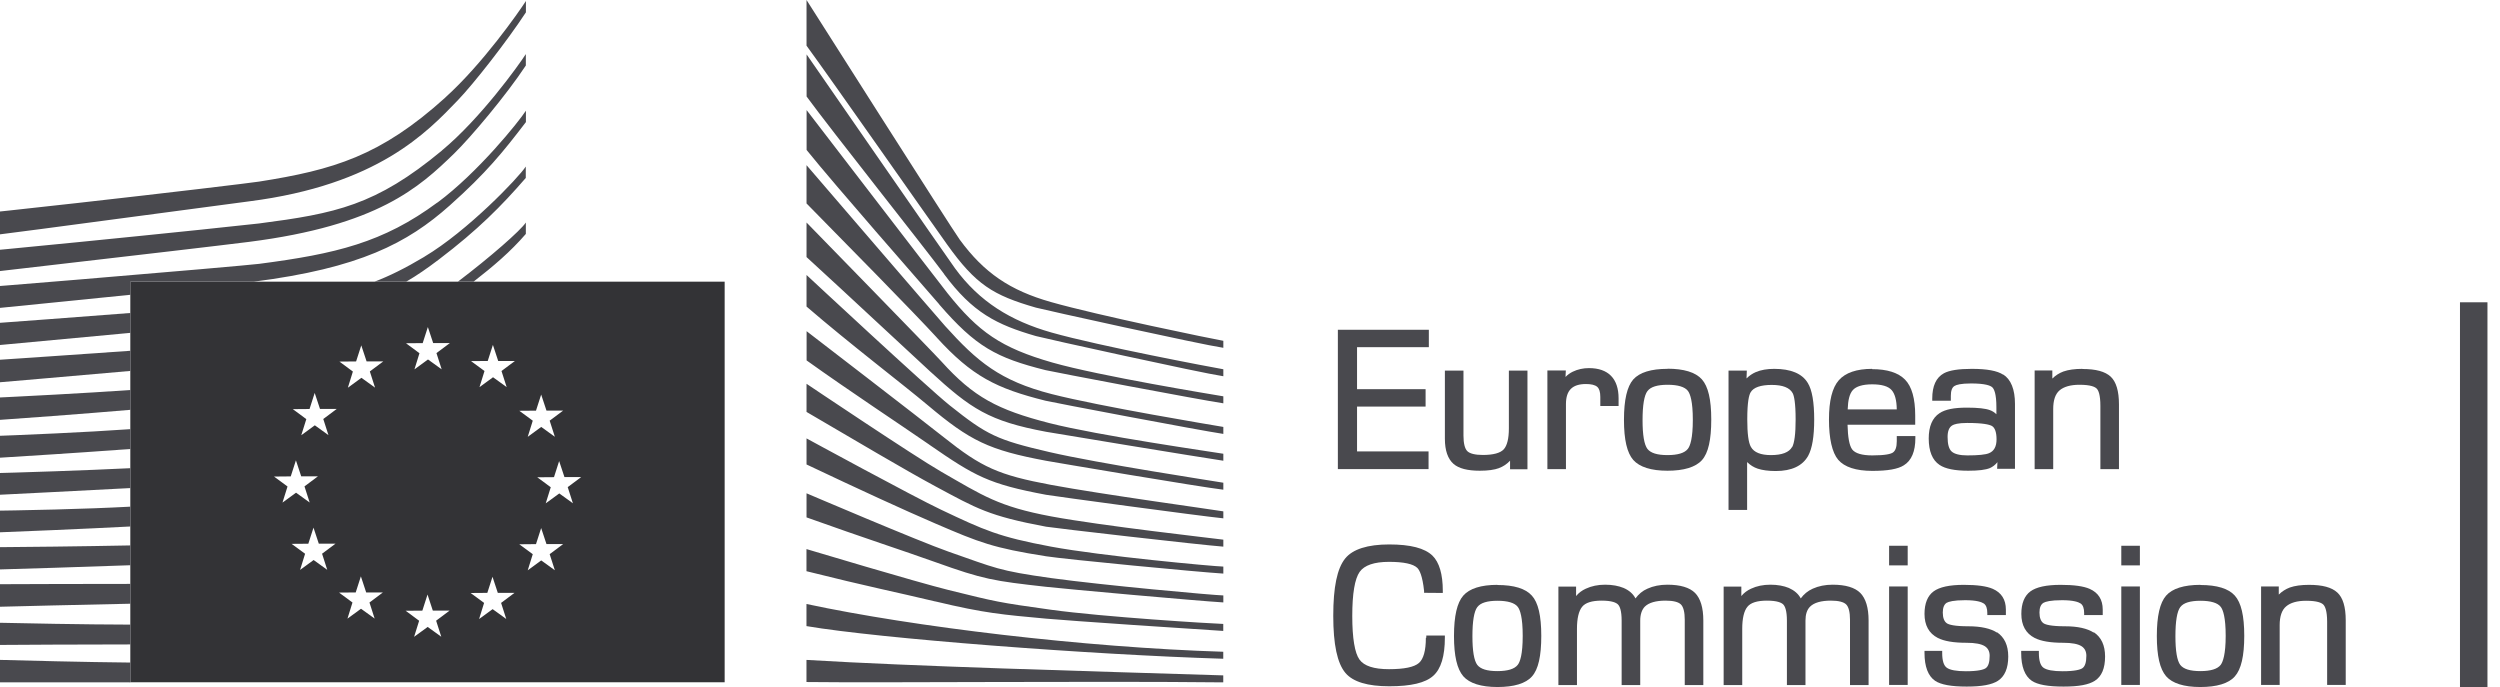 <svg width="131" height="36" viewBox="0 0 131 36" fill="none" xmlns="http://www.w3.org/2000/svg">
<path fill-rule="evenodd" clip-rule="evenodd" d="M6.829 14.758H37.972V35.752H6.829V14.758ZM22.427 18.836L23.141 19.352V19.345L22.87 18.502L23.574 17.976H22.698L22.42 17.137L22.149 17.979L21.273 17.986L21.98 18.509L21.717 19.355L22.427 18.836ZM20.085 18.936L19.381 19.462V19.469L19.652 20.312L18.938 19.797L18.228 20.316L18.491 19.469L17.785 18.947L18.66 18.939L18.931 18.097L19.209 18.936H20.085ZM26.982 18.915L26.278 19.441L26.549 20.284L25.835 19.768L25.125 20.287L25.388 19.441L24.681 18.922L25.557 18.915L25.828 18.072L26.106 18.915H26.982ZM29.51 21.514L28.807 22.04L28.803 22.044L29.074 22.887L28.36 22.371L27.653 22.89L27.917 22.044L27.21 21.525L28.086 21.518L28.357 20.675L28.635 21.514H29.51ZM30.453 24.999L29.749 25.525V25.529L30.02 26.372L29.306 25.856L28.596 26.375L28.86 25.532L28.153 25.01L29.029 25.003L29.299 24.16L29.577 24.999H30.453ZM29.51 28.509L28.807 29.035L28.803 29.039L29.074 29.881L28.36 29.366L27.653 29.885L27.917 29.039L27.21 28.52L28.086 28.512L28.357 27.67L28.635 28.509H29.51ZM26.96 31.066L26.257 31.592L26.528 32.435L25.814 31.919L25.104 32.438L25.367 31.592L24.66 31.073L25.536 31.066L25.807 30.223L26.085 31.066H26.96ZM23.556 31.997L22.853 32.524L23.123 33.366L22.41 32.851L21.699 33.37L21.963 32.527L21.256 32.004L22.132 31.997L22.402 31.154L22.68 31.997H23.556ZM20.064 31.044L19.36 31.571L19.631 32.413L18.917 31.898L18.207 32.417L18.47 31.571L17.764 31.051L18.639 31.044L18.91 30.201L19.188 31.044H20.064ZM17.581 28.488L16.877 29.014V29.017L17.148 29.86L16.434 29.345L15.724 29.864L15.987 29.017L15.28 28.498L16.156 28.491L16.427 27.648L16.705 28.488H17.581ZM16.659 24.96L15.956 25.486V25.49L16.227 26.332L15.513 25.817L14.802 26.336L15.066 25.493L14.359 24.971L15.235 24.963L15.506 24.121L15.783 24.96H16.659ZM17.644 21.429L16.941 21.955V21.959L17.211 22.801L16.497 22.286L15.787 22.805L16.051 21.962L15.344 21.439L16.22 21.432L16.49 20.59L16.768 21.429H17.644Z" fill="#333336"/>
<path d="M42.262 2.397V0C42.262 0 49.887 12.009 50.292 12.56C51.572 14.303 52.929 15.22 55.075 15.828C57.568 16.536 63.579 17.77 64.103 17.858C64.103 17.979 64.103 18.1 64.103 18.225C62.911 18.05 54.628 16.216 54.283 16.12C52.026 15.469 51.132 14.914 49.627 12.809C48.617 11.397 43.588 4.207 42.262 2.393V2.397ZM49.469 14.363C50.97 16.386 52.219 17.012 54.283 17.61C54.625 17.709 62.911 19.541 64.103 19.715C64.103 19.59 64.103 19.469 64.103 19.349C63.579 19.26 57.596 18.132 55.103 17.425C52.958 16.817 51.322 15.807 50.045 14.064C49.641 13.513 42.266 2.852 42.266 2.852V5.057C43.592 6.87 48.438 12.965 49.472 14.359L49.469 14.363ZM49.212 15.949C51.129 18.164 52.198 18.747 54.786 19.395C55.131 19.48 62.914 20.959 64.103 21.134C64.103 21.009 64.103 20.888 64.103 20.767C63.579 20.678 57.635 19.708 55.145 18.997C52.447 18.225 51.266 17.389 49.651 15.366C49.226 14.832 42.266 5.768 42.266 5.768V7.859C43.827 9.793 48.079 14.633 49.215 15.945L49.212 15.949ZM49.082 17.684C50.939 19.718 52.198 20.351 54.786 20.998C55.131 21.084 62.914 22.563 64.103 22.737C64.103 22.613 64.103 22.492 64.103 22.371C63.579 22.282 57.67 21.304 55.11 20.65C52.391 19.953 51.203 18.943 49.528 17.087C49.071 16.578 42.262 8.655 42.262 8.655V10.661C44.302 12.734 47.911 16.401 49.082 17.681V17.684ZM48.737 19.462C50.883 21.429 51.818 22.065 54.822 22.627C55.173 22.691 62.911 23.968 64.103 24.142C64.103 24.018 64.103 23.897 64.103 23.776C63.579 23.687 57.54 22.823 54.983 22.169C52.265 21.471 51.016 20.806 49.342 18.954C48.885 18.445 42.262 11.66 42.262 11.66V13.47C44.418 15.44 47.46 18.292 48.737 19.462ZM48.607 21.226C50.837 23.104 51.818 23.584 54.822 24.146C55.173 24.21 62.925 25.525 64.103 25.66C64.103 25.536 64.103 25.415 64.103 25.294C63.579 25.205 57.554 24.284 54.983 23.687C52.243 23.05 51.727 22.805 49.764 21.24C48.607 20.319 42.262 14.409 42.262 14.409V16.063C44.52 18.011 47.281 20.113 48.607 21.226ZM48.691 23.299C51.087 24.956 51.811 25.365 54.815 25.927C55.166 25.991 62.872 27.037 64.103 27.161C64.103 27.037 64.103 26.916 64.103 26.795C63.579 26.706 57.712 25.899 55.078 25.408C52.317 24.892 51.435 24.487 49.472 22.926C48.315 22.005 42.266 17.354 42.266 17.354V18.886C44.517 20.497 47.19 22.257 48.695 23.299H48.691ZM49.019 25.486C51.171 26.642 51.807 27.037 54.815 27.599C55.166 27.663 62.893 28.555 64.103 28.644C64.103 28.52 64.103 28.399 64.103 28.278C63.505 28.2 57.712 27.549 55.078 27.058C52.317 26.542 51.494 25.966 49.321 24.718C47.921 23.915 42.262 20.11 42.262 20.11V21.585C44.812 23.075 47.408 24.619 49.019 25.486ZM49.019 27.435C51.34 28.434 52.04 28.712 54.815 29.149C55.866 29.313 62.766 29.974 64.103 30.056C64.103 29.931 64.103 29.81 64.103 29.689C63.554 29.675 57.712 29.135 55.078 28.644C52.317 28.128 51.582 27.784 49.321 26.713C47.861 26.023 42.262 22.972 42.262 22.972V24.338C45.051 25.66 47.341 26.713 49.019 27.435ZM49.019 29.458C51.547 30.365 52.054 30.44 54.815 30.749C55.873 30.867 62.766 31.489 64.103 31.567C64.103 31.443 64.103 31.322 64.103 31.201C63.554 31.187 57.797 30.667 55.078 30.291C52.296 29.903 52.163 29.764 49.704 28.907C48.157 28.367 42.262 25.849 42.262 25.849V27.111C45.35 28.217 47.299 28.843 49.019 29.458ZM49.011 31.514C51.621 32.14 52.542 32.207 54.811 32.417C55.87 32.517 62.763 32.982 64.099 33.061C64.099 32.936 64.099 32.815 64.099 32.694C63.551 32.68 57.793 32.328 55.075 31.951C52.293 31.564 52.226 31.539 49.701 30.916C48.02 30.5 42.259 28.772 42.259 28.772V29.931C45.466 30.735 47.007 31.037 49.011 31.517V31.514ZM64.099 34.519C64.099 34.394 64.099 34.273 64.099 34.152C56.794 33.925 47.861 32.847 42.259 31.649V32.808C46.05 33.455 57.065 34.302 64.099 34.519ZM64.099 35.756C64.099 35.632 64.099 35.511 64.099 35.39C56.794 35.162 47.893 34.92 42.259 34.579V35.738C46.381 35.788 57.034 35.681 64.099 35.756Z" fill="#49494E"/>
<path d="M-7.897 30.642C-4.704 30.635 1.996 30.596 6.828 30.596V31.635C1.578 31.741 -4.542 31.916 -7.897 31.99V30.642ZM-7.897 35.749C-5.27 35.749 1.877 35.756 6.828 35.756V34.718C2.059 34.672 -4.964 34.416 -7.897 34.401V35.749ZM-7.897 33.839C-5.411 33.839 1.817 33.768 6.828 33.768V32.73C1.943 32.719 -4.876 32.499 -7.897 32.492V33.839ZM6.828 16.401C1.479 16.813 -5.474 17.329 -7.897 17.464V18.822C-6.628 18.683 1.043 17.99 6.828 17.442V16.401ZM-7.897 30.074C-4.605 29.963 1.796 29.803 6.828 29.618V28.58C1.665 28.683 -4.384 28.704 -7.897 28.726V30.074ZM6.828 18.381C1.479 18.758 -5.474 19.224 -7.897 19.359V20.718C-6.958 20.618 0.916 19.96 6.828 19.437V18.381ZM6.828 20.437C2 20.774 -4.968 21.048 -7.897 21.205V22.552C-5.428 22.375 1.817 21.905 6.828 21.475V20.433V20.437ZM6.828 22.488C2 22.826 -4.908 22.994 -7.897 23.114V24.462C-5.045 24.291 1.817 23.897 6.828 23.527V22.485V22.488ZM23.154 7.891C19.687 10.768 17.587 11.187 13.57 11.71C12.748 11.817 -3.863 13.541 -7.897 13.765V15.124C-5.921 14.879 10.289 13.026 13.05 12.674C19.796 11.813 21.969 9.822 23.802 8.04C24.663 7.201 26.534 4.982 27.554 3.432V2.834C27.181 3.414 25.184 6.205 23.154 7.887V7.891ZM22.919 10.611C20.077 12.716 17.587 13.303 13.574 13.826C12.751 13.933 -3.86 15.348 -7.894 15.575V16.934C-6.585 16.785 1.061 16.034 6.832 15.447V14.761H13.289C18.839 14.05 21.347 12.745 23.569 10.764C25.479 9.061 26.362 7.962 27.558 6.397V5.8C27.185 6.38 25.04 9.047 22.922 10.615L22.919 10.611ZM23.337 5.11C19.947 8.175 17.471 8.901 13.574 9.516C12.751 9.648 -3.86 11.607 -7.894 11.831V13.189C-6.301 13.189 10.293 10.903 13.053 10.551C19.799 9.69 22.391 6.917 23.988 5.256C24.821 4.388 26.541 2.198 27.558 0.647V0.053C27.185 0.633 25.296 3.339 23.337 5.106V5.11ZM-7.897 28.21C-5.263 28.086 1.789 27.851 6.828 27.588V26.549C1.993 26.809 -4.978 26.795 -7.897 26.863V28.214V28.21ZM-7.897 26.283C-5.291 26.201 1.588 25.849 6.828 25.575V24.533C1.954 24.771 -4.953 24.928 -7.897 24.931V26.279V26.283ZM22.236 13.456C21.224 14.061 20.397 14.466 19.623 14.761H21.283C21.843 14.438 22.391 14.057 23 13.595C25.036 12.048 26.27 10.803 27.551 9.324V8.727C27.178 9.306 24.498 12.108 22.236 13.453V13.456ZM23.991 14.761H24.811C25.863 13.943 26.745 13.193 27.554 12.258V11.66C27.287 12.073 25.68 13.481 23.991 14.761Z" fill="#49494E"/>
<path d="M128.903 15.84V36H130.343V15.84H128.903Z" fill="#49494E"/>
<path d="M78.469 30.646C77.603 30.646 77.001 30.839 76.676 31.21C76.352 31.581 76.189 32.276 76.189 33.327C76.189 34.378 76.352 35.057 76.676 35.436C77.001 35.807 77.611 36 78.469 36C79.326 36 79.952 35.815 80.276 35.444C80.609 35.073 80.763 34.378 80.763 33.319C80.763 32.261 80.601 31.573 80.269 31.21C79.936 30.839 79.334 30.654 78.461 30.654L78.469 30.646ZM77.418 31.805C77.58 31.588 77.936 31.48 78.469 31.48C79.002 31.48 79.373 31.588 79.535 31.805C79.651 31.959 79.79 32.346 79.79 33.319C79.79 34.293 79.651 34.687 79.527 34.841C79.357 35.057 79.002 35.166 78.461 35.166C77.92 35.166 77.58 35.057 77.41 34.841C77.24 34.617 77.155 34.107 77.155 33.335C77.155 32.562 77.24 32.037 77.41 31.813L77.418 31.805Z" fill="#49494E"/>
<path d="M115.305 30.646C114.44 30.646 113.829 30.839 113.505 31.21C113.18 31.581 113.018 32.276 113.018 33.327C113.018 34.378 113.18 35.057 113.505 35.436C113.829 35.807 114.44 36 115.297 36C116.155 36 116.781 35.815 117.105 35.444C117.437 35.073 117.599 34.378 117.599 33.319C117.599 32.261 117.437 31.581 117.105 31.21C116.773 30.839 116.17 30.654 115.305 30.654V30.646ZM114.254 31.805C114.416 31.588 114.772 31.48 115.305 31.48C115.838 31.48 116.209 31.588 116.371 31.805C116.487 31.959 116.626 32.346 116.626 33.319C116.626 34.293 116.479 34.687 116.363 34.841C116.193 35.057 115.838 35.166 115.297 35.166C114.756 35.166 114.416 35.057 114.246 34.841C114.077 34.617 113.992 34.107 113.992 33.335C113.992 32.562 114.077 32.037 114.246 31.813L114.254 31.805Z" fill="#49494E"/>
<path d="M109.126 19.328C108.716 19.328 108.384 19.374 108.121 19.467C107.897 19.552 107.704 19.675 107.542 19.838V19.413H106.615V24.581H107.588V21.437C107.588 20.973 107.696 20.649 107.92 20.456C108.144 20.263 108.5 20.162 108.963 20.162C109.551 20.162 109.775 20.27 109.867 20.363C109.96 20.456 110.06 20.688 110.06 21.267V24.581H111.034V21.197C111.034 20.487 110.887 20.008 110.601 19.737C110.308 19.467 109.829 19.335 109.118 19.335L109.126 19.328Z" fill="#49494E"/>
<path d="M87.369 30.638C86.983 30.638 86.627 30.708 86.326 30.847C86.071 30.955 85.862 31.133 85.7 31.357C85.569 31.109 85.36 30.932 85.075 30.808C84.812 30.7 84.487 30.638 84.109 30.638C83.73 30.638 83.398 30.708 83.097 30.847C82.896 30.939 82.726 31.063 82.587 31.233V30.738H81.66V35.899H82.633V32.948C82.633 32.407 82.726 32.013 82.903 31.797C83.073 31.581 83.421 31.473 83.923 31.473C84.472 31.473 84.688 31.581 84.781 31.673C84.874 31.766 84.974 31.99 84.974 32.523V35.899H85.948V32.515C85.948 32.199 86.032 31.951 86.187 31.789C86.396 31.581 86.766 31.473 87.276 31.473C87.678 31.473 87.948 31.542 88.08 31.673C88.211 31.805 88.281 32.075 88.281 32.469V35.899H89.254V32.515C89.254 31.843 89.107 31.364 88.822 31.071C88.536 30.785 88.049 30.638 87.369 30.638Z" fill="#49494E"/>
<path d="M82.056 21.174C82.056 20.456 82.388 20.123 83.107 20.123C83.377 20.123 83.578 20.17 83.694 20.27C83.802 20.363 83.856 20.541 83.856 20.796V21.275H84.814V20.873C84.814 19.838 84.273 19.289 83.261 19.289C82.96 19.289 82.674 19.351 82.419 19.474C82.272 19.544 82.141 19.637 82.033 19.753L82.049 19.413H81.083V24.581H82.056V21.174Z" fill="#49494E"/>
<path d="M109.712 33.149C109.379 32.933 108.877 32.817 108.205 32.817C107.479 32.817 107.193 32.732 107.085 32.662C106.946 32.57 106.868 32.377 106.868 32.098C106.868 31.843 106.938 31.674 107.077 31.588C107.185 31.527 107.44 31.45 108.05 31.45C108.661 31.45 108.916 31.55 109.032 31.627C109.148 31.712 109.209 31.874 109.209 32.122V32.23H110.183V31.944C110.183 31.419 109.951 31.055 109.495 30.855C109.171 30.715 108.676 30.646 107.981 30.646C107.224 30.646 106.706 30.762 106.397 30.986C106.08 31.218 105.918 31.619 105.918 32.168C105.918 32.763 106.15 33.188 106.613 33.427C106.946 33.597 107.44 33.682 108.12 33.682C108.568 33.682 108.885 33.744 109.07 33.86C109.24 33.968 109.325 34.138 109.325 34.362C109.325 34.702 109.256 34.926 109.109 35.019C109.001 35.088 108.73 35.173 108.081 35.173C107.587 35.173 107.247 35.111 107.077 34.988C106.915 34.872 106.837 34.609 106.837 34.215V34.107H105.91V34.215C105.91 34.926 106.096 35.421 106.467 35.675C106.768 35.876 107.309 35.977 108.128 35.977C108.947 35.977 109.449 35.876 109.766 35.675C110.129 35.444 110.306 35.019 110.306 34.401C110.306 33.814 110.106 33.389 109.712 33.126V33.149Z" fill="#49494E"/>
<path d="M91.557 24.218C91.711 24.373 91.897 24.489 92.105 24.558C92.337 24.635 92.654 24.682 93.048 24.682C93.882 24.682 94.454 24.411 94.747 23.886C94.956 23.507 95.064 22.882 95.064 21.985C95.064 21.089 94.956 20.425 94.724 20.062C94.431 19.575 93.836 19.328 92.97 19.328C92.6 19.328 92.275 19.382 92.005 19.498C91.827 19.575 91.665 19.683 91.518 19.83L91.533 19.421H90.575V26.721H91.549V24.226L91.557 24.218ZM93.905 23.422C93.751 23.701 93.38 23.847 92.8 23.847C92.267 23.847 91.912 23.708 91.75 23.422C91.618 23.198 91.557 22.712 91.557 21.978C91.557 21.051 91.649 20.695 91.734 20.556C91.881 20.301 92.26 20.17 92.839 20.17C93.418 20.17 93.782 20.317 93.936 20.602C94.006 20.734 94.091 21.089 94.091 21.985C94.091 22.727 94.029 23.214 93.905 23.438V23.422Z" fill="#49494E"/>
<path d="M74.715 33.427C74.715 34.091 74.591 34.532 74.352 34.74C74.104 34.957 73.579 35.065 72.783 35.065C71.987 35.065 71.478 34.895 71.238 34.563C70.991 34.223 70.859 33.45 70.859 32.276C70.859 31.102 70.991 30.329 71.246 29.966C71.493 29.618 72.011 29.441 72.783 29.441C73.556 29.441 74.05 29.549 74.266 29.757C74.382 29.873 74.537 30.167 74.622 30.962V31.063L75.603 31.071V30.962C75.603 30.089 75.418 29.464 75.062 29.116C74.653 28.722 73.911 28.529 72.791 28.529C71.671 28.529 70.883 28.776 70.489 29.263C70.064 29.788 69.863 30.769 69.863 32.268C69.863 33.767 70.071 34.756 70.504 35.266C70.898 35.729 71.663 35.961 72.799 35.961C73.934 35.961 74.691 35.783 75.101 35.413C75.51 35.049 75.711 34.377 75.711 33.411V33.303H74.738V33.411L74.715 33.427Z" fill="#49494E"/>
<path d="M122.475 31.048C122.182 30.777 121.695 30.646 120.992 30.646C120.583 30.646 120.25 30.692 119.988 30.785C119.764 30.87 119.571 30.994 119.408 31.156V30.731H118.481V35.892H119.455V32.755C119.455 32.292 119.571 31.959 119.795 31.774C120.019 31.581 120.374 31.48 120.838 31.48C121.425 31.48 121.649 31.588 121.742 31.681C121.834 31.774 121.942 32.006 121.942 32.585V35.892H122.916V32.508C122.916 31.797 122.769 31.318 122.475 31.048Z" fill="#49494E"/>
<path d="M74.856 23.654H71.109V21.305H74.701V20.393H71.109V18.192H74.871V17.28H70.104V24.581H74.856V23.654Z" fill="#49494E"/>
<path d="M78.547 24.527C78.764 24.45 78.957 24.319 79.127 24.141V24.589H80.039V19.42H79.065V22.449C79.065 22.982 78.972 23.353 78.795 23.546C78.617 23.739 78.246 23.84 77.705 23.84C77.296 23.84 77.018 23.77 76.886 23.639C76.755 23.507 76.686 23.229 76.686 22.828V19.42H75.712V22.99C75.712 23.608 75.867 24.048 76.168 24.311C76.446 24.55 76.902 24.666 77.543 24.666C77.968 24.666 78.308 24.62 78.555 24.527H78.547Z" fill="#49494E"/>
<path d="M112.13 30.731H111.156V35.891H112.13V30.731Z" fill="#49494E"/>
<path d="M104.645 33.149C104.312 32.933 103.802 32.817 103.138 32.817C102.404 32.817 102.126 32.732 102.018 32.662C101.879 32.57 101.802 32.377 101.802 32.098C101.802 31.843 101.871 31.674 102.002 31.588C102.111 31.527 102.365 31.45 102.976 31.45C103.586 31.45 103.841 31.55 103.957 31.627C104.073 31.712 104.135 31.874 104.135 32.122V32.23H105.108V31.944C105.108 31.419 104.876 31.055 104.421 30.855C104.096 30.715 103.602 30.646 102.906 30.646C102.149 30.646 101.632 30.762 101.323 30.986C101.006 31.218 100.844 31.619 100.844 32.168C100.844 32.763 101.075 33.188 101.539 33.427C101.871 33.597 102.365 33.682 103.053 33.682C103.501 33.682 103.818 33.744 104.003 33.86C104.173 33.968 104.258 34.138 104.258 34.362C104.258 34.702 104.189 34.926 104.042 35.019C103.934 35.088 103.663 35.173 103.014 35.173C102.52 35.173 102.18 35.111 102.01 34.988C101.848 34.872 101.771 34.609 101.771 34.215V34.107H100.844V34.215C100.844 34.926 101.029 35.421 101.4 35.675C101.701 35.876 102.242 35.977 103.053 35.977C103.864 35.977 104.374 35.876 104.691 35.675C105.046 35.444 105.232 35.019 105.232 34.401C105.232 33.814 105.031 33.389 104.637 33.126L104.645 33.149Z" fill="#49494E"/>
<path d="M104.974 19.637C104.657 19.428 104.117 19.328 103.321 19.328C102.626 19.328 102.147 19.405 101.861 19.559C101.451 19.784 101.25 20.224 101.25 20.888V20.997H102.224V20.742C102.224 20.479 102.286 20.301 102.417 20.224C102.517 20.162 102.749 20.093 103.282 20.093C104.016 20.093 104.294 20.201 104.395 20.294C104.495 20.386 104.611 20.641 104.611 21.337V21.707C104.518 21.615 104.402 21.537 104.271 21.491C104.047 21.406 103.653 21.36 103.066 21.36C102.394 21.36 101.923 21.452 101.629 21.653C101.258 21.893 101.065 22.341 101.065 22.974C101.065 23.646 101.258 24.118 101.637 24.365C101.938 24.566 102.432 24.666 103.135 24.666C103.676 24.666 104.047 24.62 104.271 24.527C104.41 24.465 104.549 24.365 104.665 24.218L104.65 24.566H105.585V21.166C105.585 20.409 105.376 19.884 104.966 19.621L104.974 19.637ZM104.619 23.021C104.619 23.399 104.487 23.639 104.225 23.747C104.047 23.824 103.661 23.863 103.089 23.863C102.695 23.863 102.417 23.793 102.27 23.662C102.123 23.531 102.054 23.276 102.054 22.897C102.054 22.596 102.131 22.395 102.293 22.294C102.386 22.233 102.602 22.163 103.081 22.163C103.916 22.163 104.24 22.248 104.372 22.318C104.534 22.41 104.619 22.65 104.619 23.028V23.021Z" fill="#49494E"/>
<path d="M98.101 19.328C97.29 19.328 96.703 19.529 96.355 19.923C96.008 20.317 95.838 20.997 95.838 21.985C95.838 22.974 96 23.716 96.324 24.095C96.649 24.473 97.251 24.674 98.109 24.674C98.912 24.674 99.453 24.581 99.762 24.381C100.164 24.133 100.365 23.654 100.365 22.959V22.851H99.391V23.121C99.391 23.43 99.322 23.623 99.183 23.716C99.075 23.786 98.804 23.863 98.109 23.863C97.568 23.863 97.213 23.755 97.058 23.554C96.904 23.353 96.827 22.913 96.811 22.256H100.357V21.769C100.357 20.888 100.18 20.255 99.824 19.892C99.469 19.529 98.889 19.343 98.094 19.343L98.101 19.328ZM98.101 20.139C98.603 20.139 98.943 20.239 99.121 20.44C99.291 20.633 99.384 20.966 99.391 21.452H96.819C96.834 20.966 96.919 20.626 97.089 20.44C97.259 20.247 97.607 20.139 98.101 20.139Z" fill="#49494E"/>
<path d="M87.383 19.327C86.518 19.327 85.915 19.513 85.583 19.883C85.259 20.254 85.096 20.95 85.096 22C85.096 23.051 85.259 23.731 85.583 24.102C85.915 24.473 86.518 24.666 87.376 24.666C88.233 24.666 88.851 24.48 89.183 24.11C89.516 23.739 89.67 23.043 89.67 21.985C89.67 20.926 89.508 20.247 89.176 19.876C88.844 19.505 88.233 19.32 87.368 19.32L87.383 19.327ZM86.333 20.486C86.495 20.27 86.85 20.162 87.383 20.162C87.916 20.162 88.287 20.27 88.449 20.486C88.565 20.641 88.704 21.027 88.704 22C88.704 22.974 88.565 23.368 88.442 23.522C88.272 23.739 87.916 23.847 87.376 23.847C86.835 23.847 86.495 23.739 86.325 23.522C86.155 23.298 86.07 22.788 86.07 22.016C86.07 21.243 86.155 20.718 86.325 20.494L86.333 20.486Z" fill="#49494E"/>
<path d="M96.029 30.638C95.642 30.638 95.295 30.708 94.986 30.847C94.731 30.962 94.522 31.133 94.36 31.357C94.229 31.109 94.012 30.932 93.734 30.808C93.472 30.7 93.147 30.638 92.768 30.638C92.39 30.638 92.05 30.708 91.756 30.847C91.555 30.939 91.385 31.063 91.246 31.233V30.738H90.319V35.899H91.293V32.948C91.293 32.407 91.385 32.013 91.563 31.797C91.733 31.581 92.081 31.473 92.583 31.473C93.132 31.473 93.348 31.581 93.441 31.673C93.533 31.766 93.634 31.99 93.634 32.523V35.899H94.607V32.515C94.607 32.199 94.684 31.951 94.847 31.789C95.055 31.581 95.426 31.473 95.936 31.473C96.338 31.473 96.608 31.542 96.74 31.673C96.871 31.805 96.94 32.075 96.94 32.469V35.899H97.914V32.515C97.914 31.843 97.767 31.364 97.481 31.071C97.195 30.785 96.709 30.638 96.029 30.638Z" fill="#49494E"/>
<path d="M99.963 30.731H98.989V35.891H99.963V30.731Z" fill="#49494E"/>
<path d="M112.13 28.598H111.156V29.626H112.13V28.598Z" fill="#49494E"/>
<path d="M99.963 28.598H98.989V29.626H99.963V28.598Z" fill="#49494E"/>
</svg>
